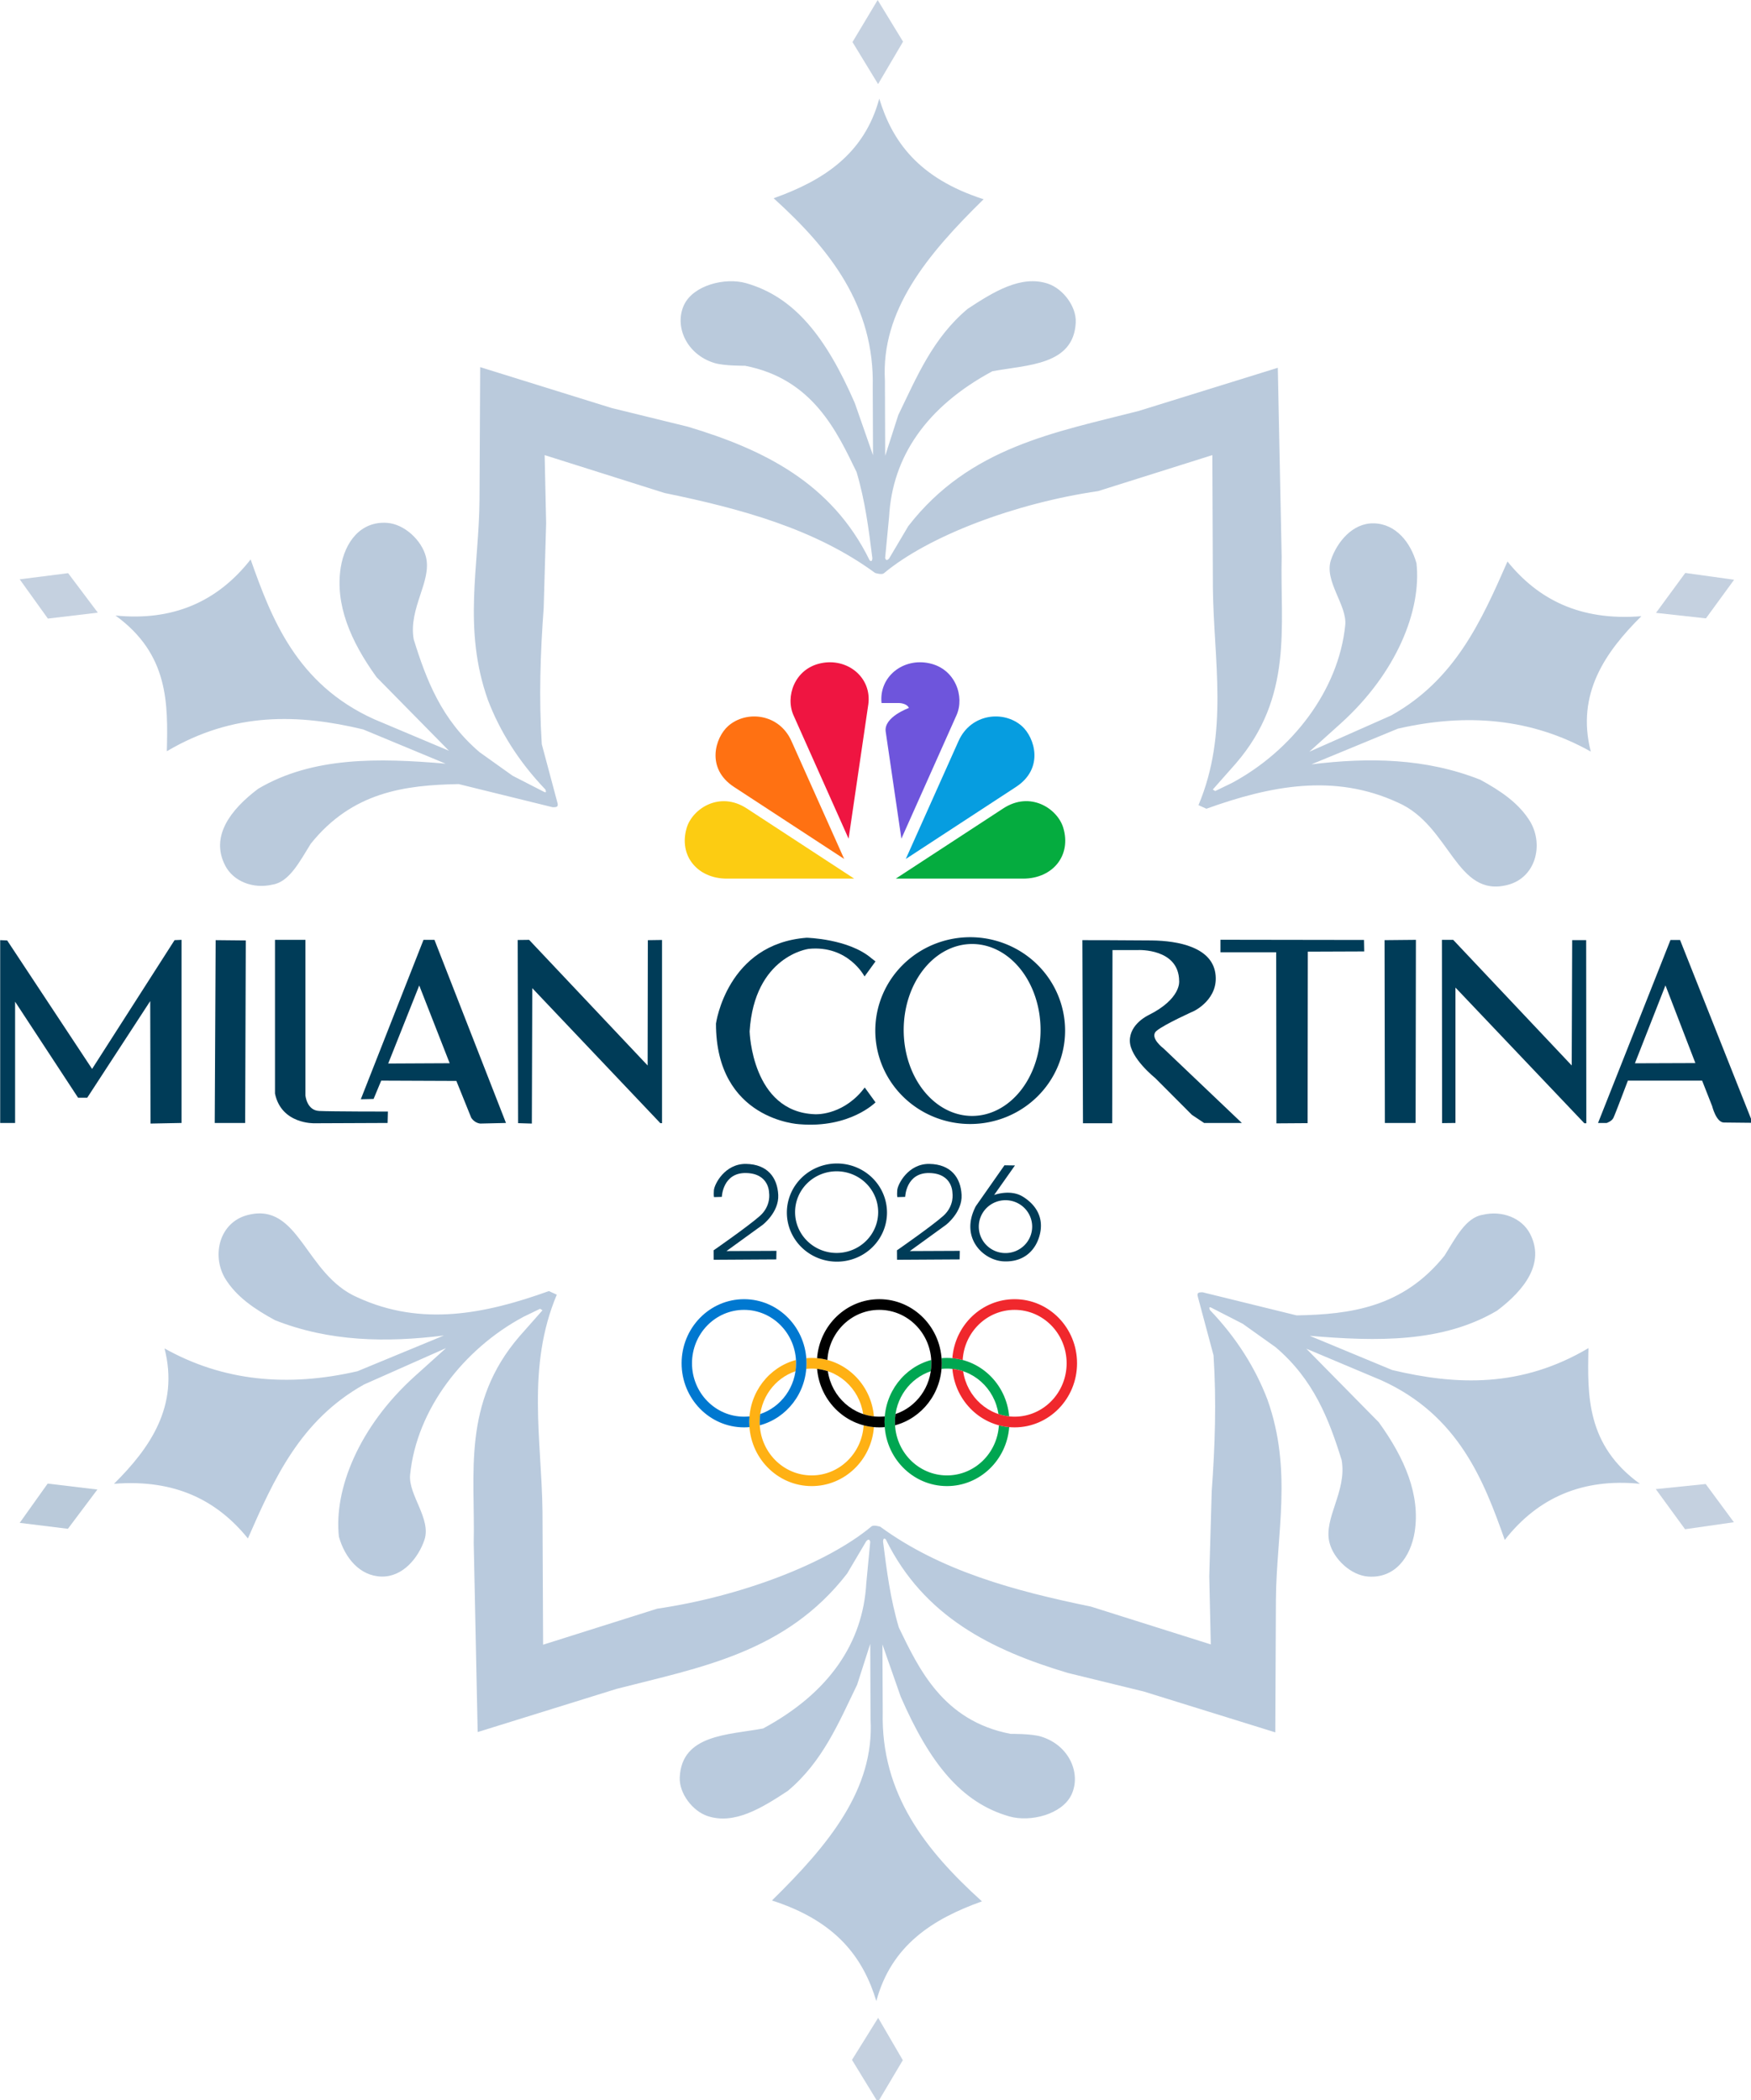 <?xml version="1.0" encoding="UTF-8" standalone="no"?>
<!-- Created with Inkscape (http://www.inkscape.org/) -->

<svg
   version="1.1"
   id="svg1"
   width="833.528"
   height="1000.003"
   viewBox="0 0 833.528 1000.003"
   xmlns="http://www.w3.org/2000/svg"
   xmlns:svg="http://www.w3.org/2000/svg">
  <defs
     id="defs1" />
  <g
     id="layer2"
     style="display:inline"
     transform="translate(-28.146,-16.095)">
    <g
       id="g30"
       transform="matrix(0.525,0,0,0.518,-79.257,-1.374)">
      <g
         id="g16"
         style="display:inline">
        <path
           id="path9"
           style="fill:#003c58;fill-opacity:1;stroke:none;stroke-width:4.502"
           d="m 963.438,1103.201 a 45.392,45.116 0 0 0 -45.391,45.115 45.392,45.116 0 0 0 45.391,45.117 45.392,45.116 0 0 0 45.393,-45.117 45.392,45.116 0 0 0 -45.393,-45.115 z m -0.275,7.174 a 37.666,37.528 0 0 1 37.666,37.527 37.666,37.528 0 0 1 -37.666,37.527 37.666,37.528 0 0 1 -37.666,-37.527 37.666,37.528 0 0 1 37.666,-37.527 z" />
        <path
           style="fill:#003c58;fill-opacity:1;stroke:none;stroke-width:2.987"
           d="m 1018.281,1134.106 7.036,-0.207 c 0,0 0.69,-22.351 21.937,-21.937 21.247,0.414 20.902,18.281 20.902,18.281 0,0 2.139,11.727 -8.347,21.178 -10.486,9.451 -41.943,31.595 -41.943,31.595 l 0.069,8.692 56.774,-0.345 0.138,-7.864 -45.323,0.207 32.768,-24.076 c 0,0 14.952,-11.557 14.172,-27.557 -0.78,-16 -9.756,-28.097 -29.073,-28.487 -19.317,-0.39 -28.878,18.731 -29.268,24.195 -0.39,5.463 0.156,6.325 0.156,6.325 z"
           id="path10" />
        <path
           style="fill:#003c58;fill-opacity:1;stroke:none;stroke-width:2.987"
           d="m 852.041,1134.106 7.036,-0.207 c 0,0 0.69,-22.351 21.937,-21.937 21.247,0.414 20.902,18.281 20.902,18.281 0,0 2.139,11.727 -8.347,21.178 -10.486,9.451 -41.943,31.595 -41.943,31.595 l 0.069,8.692 56.774,-0.345 0.138,-7.864 -45.323,0.207 32.768,-24.076 c 0,0 14.952,-11.557 14.172,-27.557 -0.78,-16 -9.756,-28.097 -29.073,-28.487 -19.317,-0.39 -28.878,18.731 -29.268,24.195 -0.39,5.463 0.156,6.325 0.156,6.325 z"
           id="path11" />
        <path
           id="path15"
           style="fill:#003c58;fill-opacity:1;stroke:none;stroke-width:4.199"
           d="m 1115.342,1104.857 -25.938,37.527 c -14.901,28.835 6.484,49.806 25.109,50.771 18.626,0.966 29.802,-10.486 33.113,-25.662 3.311,-15.177 -4.138,-26.628 -15.59,-33.803 -11.451,-7.174 -26.076,-1.518 -26.076,-1.518 l 18.9,-27.18 z m 0.928,32.094 a 24.195,24.292 0 0 1 24.193,24.293 24.195,24.292 0 0 1 -24.193,24.291 24.195,24.292 0 0 1 -24.195,-24.291 24.195,24.292 0 0 1 24.195,-24.293 z" />
      </g>
      <g
         id="g28"
         style="display:inline">
        <path
           style="fill:#003c58;fill-opacity:1;stroke:none;stroke-width:2.987"
           d="m 204.746,1065.949 h 13.521 v -111.479 l 57.119,88.3 h 8.278 l 57.119,-88.852 0.276,112.583 28.146,-0.552 V 897.627 l -6.347,0.276 -74.779,118.378 -76.987,-118.102 -6.347,-0.276 z"
           id="path16" />
        <path
           style="fill:#003c58;fill-opacity:1;stroke:none;stroke-width:2.987"
           d="m 427.428,898.179 -0.552,167.77 h -27.594 l 0.828,-168.046 z"
           id="path17" />
        <path
           style="fill:#003c58;fill-opacity:1;stroke:none;stroke-width:2.987"
           d="m 453.918,897.627 h 27.594 v 142.936 c 0,0 1.104,13.797 12.417,14.349 11.313,0.552 62.362,0.552 62.362,0.552 l -0.276,10.486 -66.225,0.276 c 0,0 -30.077,1.104 -35.872,-27.318 z"
           id="path18" />
        <path
           id="path19"
           style="fill:#003c58;fill-opacity:1;stroke:none;stroke-width:2.987"
           d="m 588.576,897.627 -56.844,146.523 11.59,-0.275 6.898,-16.834 68.156,0.277 13.521,33.939 c 2.124,3.106 4.838,4.739 8.002,5.244 l 23.455,-0.553 -64.846,-168.322 z m -3.863,41.943 27.594,71.467 -55.74,0.277 z" />
        <path
           style="fill:#003c58;fill-opacity:1;stroke:none;stroke-width:2.987"
           d="m 674.327,1066.123 12.488,0.39 0.39,-124.485 116.095,124.095 h 1.561 V 897.737 l -12.878,0.195 -0.178,115.175 -107.478,-115.48 -10.348,0.138 z"
           id="path20" />
        <path
           style="fill:#003c58;fill-opacity:1;stroke:none;stroke-width:2.987"
           d="m 998.418,917.444 -9.951,13.853 c 0,0 -14.829,-29.073 -50.731,-25.365 0,0 -49.17,6.439 -53.462,75.901 0,0 1.951,74.145 59.316,76.096 0,0 23.024,1.561 42.145,-20.878 l 2.927,-3.707 9.756,13.658 c 0,0 -23.219,24 -69.072,20.097 0,0 -75.593,-3.633 -75.593,-92.485 0,0 9.934,-73.4 82.23,-78.918 0,0 38.241,0.871 58.923,19.017 z"
           id="path21" />
        <path
           id="path22"
           style="fill:#003c58;fill-opacity:1;stroke:none;stroke-width:8.521"
           d="m 1084.27,895.201 a 86.047,85.852 0 0 0 -86.047,85.852 86.047,85.852 0 0 0 86.047,85.852 86.047,85.852 0 0 0 86.047,-85.852 86.047,85.852 0 0 0 -86.047,-85.852 z m 1.756,6.242 a 62.047,79.023 0 0 1 62.047,79.023 62.047,79.023 0 0 1 -62.047,79.023 62.047,79.023 0 0 1 -62.047,-79.023 62.047,79.023 0 0 1 62.047,-79.023 z" />
        <path
           style="fill:#003c58;fill-opacity:1;stroke:none;stroke-width:2.987"
           d="m 1186.534,1066.225 h 26.49 l 0.276,-159.216 h 23.455 c 0,0 36.7,-1.656 36.976,28.422 0,0 2.208,16.28 -27.87,31.457 0,0 -17.108,8.002 -16.832,23.731 0.276,15.729 22.903,33.94 22.903,33.94 l 33.389,33.94 11.037,7.45 h 34.216 l -70.916,-68.433 c 0,0 -13.521,-10.21 -6.346,-16.28 7.174,-6.071 33.94,-18.212 33.94,-18.212 0,0 22.903,-11.038 19.316,-34.768 -3.587,-23.731 -33.113,-29.801 -57.947,-30.077 -24.834,-0.276 -62.638,-0.276 -62.638,-0.276 z"
           id="path23" />
        <path
           style="fill:#003c58;fill-opacity:1;stroke:none;stroke-width:2.987"
           d="m 1311.191,897.542 v 11.512 h 50.535 l 0.195,157.265 28.292,-0.195 0.195,-157.655 51.121,-0.195 -0.195,-10.536 z"
           id="path24" />
        <path
           style="fill:#003c58;fill-opacity:1;stroke:none;stroke-width:2.987"
           d="m 1488.411,897.627 -0.276,168.322 h -27.87 l -0.276,-168.046 z"
           id="path25" />
        <path
           style="fill:#003c58;fill-opacity:1;stroke:none;stroke-width:2.987"
           d="m 1522.213,897.627 h -10.21 l 0.138,168.46 12.141,-0.138 V 941.501 l 116.86,124.724 h 1.794 l -0.138,-168.322 h -12.693 l -0.414,115.204 z"
           id="path26" />
        <path
           id="path27"
           style="fill:#003c58;fill-opacity:1;stroke:none;stroke-width:2.987"
           d="m 1719.232,897.766 -65.672,168.184 h 7.863 c 0,0 4.416,-1.517 5.934,-4.414 1.518,-2.897 13.244,-34.494 13.244,-34.494 h 67.328 l 9.107,23.455 c 0,0 3.587,14.901 10.623,15.039 7.037,0.138 26.076,0.275 26.076,0.275 l -65.811,-168.045 z m -4.537,41.727 27.121,71.412 -54.828,0.195 z" />
      </g>
      <g
         transform="matrix(0.297,0,0,0.309,566.906,1063.838)"
         data-name="PlacedGraphic"
         id="g7">
        <clipPath
           id="clipPath2">
          <path
             transform="matrix(2.778,0,0,-2.778,0,1653.5)"
             d="m 309.94,203.94 h 434.6 V 404.1 h -434.6 z"
             id="path2-2" />
        </clipPath>
        <path
           transform="matrix(2.778,0,0,-2.778,1829.6,906.22)"
           d="m 0,0 c -1.813,-29.939 -26.679,-53.653 -57.05,-53.653 -31.6,0 -57.177,25.596 -57.177,57.186 0,25.367 16.503,46.877 39.375,54.361 0.413,2.782 0.631,5.635 0.631,8.538 0,1.192 -0.044,2.365 -0.099,3.529 -29.547,-7.66 -51.365,-34.497 -51.365,-66.428 0,-37.897 30.714,-68.63 68.635,-68.63 36.036,0 65.6,27.816 68.382,63.163 C 7.454,-1.601 3.664,-0.947 0,0 m -57.05,60.719 c 28.656,0 52.416,-21.115 56.545,-48.661 3.767,-1.224 7.708,-2.073 11.789,-2.51 -3.057,35.085 -32.494,62.599 -68.334,62.599 -2.01,0 -3.988,-0.084 -5.934,-0.252 0.126,-1.8 0.205,-3.619 0.205,-5.463 0,-2.031 -0.103,-4.047 -0.26,-6.024 1.962,0.205 3.955,0.311 5.989,0.311"
           fill="#00a651"
           id="path12"
           style="display:inline" />
        <path
           transform="matrix(2.778,0,0,-2.778,1448.1,911.59)"
           d="m 0,0 c -2.779,-35.349 -32.334,-63.165 -68.39,-63.165 -37.915,0 -68.636,30.733 -68.636,68.631 0,31.93 21.816,58.767 51.37,66.427 0.052,-1.164 0.091,-2.337 0.091,-3.529 0,-2.903 -0.217,-5.756 -0.631,-8.538 -22.867,-7.484 -39.364,-28.994 -39.364,-54.36 0,-31.591 25.566,-57.186 57.17,-57.186 30.379,0 55.25,23.713 57.062,53.652 C -7.676,0.985 -3.873,0.332 0,0 m -74.383,62.34 c 0.165,1.978 0.268,3.993 0.268,6.024 0,1.844 -0.079,3.663 -0.205,5.463 1.946,0.168 3.925,0.253 5.93,0.253 35.84,0 65.313,-27.514 68.366,-62.6 -4.102,0.437 -8.057,1.286 -11.816,2.51 -4.13,27.546 -27.893,48.661 -56.55,48.661 -2.029,0 -4.027,-0.106 -5.993,-0.311"
           fill="#ffb114"
           id="path13"
           style="display:inline" />
        <path
           transform="matrix(2.778,0,0,-2.778,2068.2,721.69)"
           d="m 0,0 c 0,-37.898 -30.714,-68.624 -68.626,-68.624 -35.88,0 -65.313,27.518 -68.367,62.599 4.106,-0.425 8.034,-1.286 11.817,-2.513 4.114,-27.53 27.858,-48.652 56.55,-48.652 31.576,0 57.18,25.613 57.18,57.19 0,31.579 -25.604,57.19 -57.18,57.19 -30.407,0 -55.258,-23.718 -57.07,-53.662 -3.68,0.944 -7.451,1.602 -11.351,1.935 2.808,35.355 32.36,63.163 68.421,63.163 C -30.714,68.626 0,37.897 0,0"
           fill="#f0282d"
           id="path14"
           style="display:inline" />
        <path
           transform="matrix(2.778,0,0,-2.778,1464.5,880.55)"
           d="m 0,0 c -28.661,0 -52.428,21.122 -56.549,48.652 -3.775,1.227 -7.708,2.088 -11.814,2.513 3.058,-35.081 32.487,-62.599 68.363,-62.599 2.014,0 3.995,0.086 5.949,0.259 -0.133,1.792 -0.217,3.62 -0.217,5.466 0,2.023 0.107,4.04 0.273,6.015 C 4.034,0.106 2.029,0 0,0 m 0,125.82 c -36.061,0 -65.604,-27.808 -68.394,-63.163 3.881,-0.333 7.644,-0.991 11.336,-1.935 1.797,29.944 26.663,53.662 57.058,53.662 31.6,0 57.196,-25.612 57.196,-57.19 0,-25.365 -16.514,-46.887 -39.387,-54.375 -0.41,-2.772 -0.619,-5.625 -0.619,-8.524 0,-1.19 0.009,-2.371 0.092,-3.533 29.543,7.656 51.356,34.497 51.356,66.432 C 68.638,95.091 37.92,125.82 0,125.82"
           id="path28"
           style="display:inline" />
        <path
           transform="matrix(2.778,0,0,-2.778,1242.2,721.69)"
           d="m 0,0 c 0,37.897 -30.716,68.626 -68.632,68.626 -37.887,0 -68.61,-30.729 -68.61,-68.626 0,-37.898 30.723,-68.624 68.61,-68.624 2.01,0 3.976,0.086 5.938,0.258 -0.134,1.793 -0.217,3.621 -0.217,5.467 0,2.023 0.106,4.041 0.268,6.015 -1.969,-0.2 -3.964,-0.306 -5.989,-0.306 -31.579,0 -57.184,25.613 -57.184,57.19 0,31.579 25.605,57.19 57.184,57.19 31.597,0 57.182,-25.611 57.182,-57.19 0,-25.365 -16.511,-46.886 -39.384,-54.374 -0.402,-2.773 -0.611,-5.626 -0.611,-8.525 0,-1.19 0.008,-2.37 0.083,-3.533 C -21.813,-58.776 0,-31.935 0,0"
           fill="#0078d0"
           id="path29"
           style="display:inline" />
      </g>
      <g
         id="g29"
         transform="matrix(0.345,0,0,0.343,686.765,363.966)">
        <path
           d="M 1116.064,954.245 971.368,1284.767 930.075,997.521 c -5.286,-38.981 61.115,-63.097 61.115,-63.097 -6.111,-13.544 -27.088,-13.215 -27.088,-13.215 h -44.929 c -7.102,-70.695 56.986,-122.066 126.197,-106.373 68.053,15.195 92.829,89.196 70.695,139.41 z"
           fill="#6e55dc"
           id="path1-7"
           style="fill:#6e55dc;fill-opacity:1;stroke-width:19.821" />
        <path
           d="M 847.318,1391.802 565.195,1203.828 c -71.852,-47.9 -142.878,0.991 -157.909,51.371 -22.134,74.495 27.583,136.603 105.547,136.603 z"
           fill="#fccc12"
           id="path2-8"
           style="fill:#fccc12;fill-opacity:1;stroke-width:19.821" />
        <path
           d="m 884.305,925.833 c 10.406,-73.008 -55.004,-127.021 -125.699,-111 -68.055,15.197 -92.831,89.196 -70.697,139.412 l 144.696,330.519 51.7,-359.096 z"
           fill="#ef1541"
           id="path3-9"
           style="fill:#ef1541;fill-opacity:1;stroke-width:19.821" />
        <path
           d="M 821.043,1339.109 682.129,1022.463 C 649.588,949.124 563.53,940.039 515.958,982.984 c -33.53,30.394 -59.464,112.982 15.362,163.031 z"
           fill="#ff7112"
           id="path4-7"
           style="fill:#ff7112;fill-opacity:1;stroke-width:19.821" />
        <path
           d="m 1291.155,1391.802 c 78.13,0 127.683,-62.106 105.549,-136.601 -15.031,-50.544 -86.059,-99.438 -157.911,-51.371 l -282.124,187.972 z"
           fill="#05ac3f"
           id="path5-3"
           style="fill:#05ac3f;fill-opacity:1;stroke-width:19.821" />
        <path
           d="m 1272.651,1146.015 c 74.826,-50.049 48.893,-132.637 15.362,-163.031 -47.571,-42.945 -133.628,-33.861 -166.168,39.478 l -138.914,316.647 z"
           fill="#069de0"
           id="path6-6"
           style="fill:#069de0;fill-opacity:1;stroke-width:19.821" />
      </g>
      <g
         id="g9">
        <path
           style="display:inline;fill:#c5d1e0;stroke-width:2.987"
           d="m 1776.742,1432.945 -25.561,-35.121 -45.267,4.683 26.536,36.877 z"
           id="path4" />
        <path
           style="display:inline;fill:#c5d1e0;stroke-width:2.987"
           d="m 1000.828,1888.521 22.351,38.907 -22.627,38.631 -23.455,-38.907 z"
           id="path5" />
        <path
           style="display:inline;fill:#bacada;fill-opacity:1;stroke-width:2.987"
           d="m 292.872,1402.897 -26.731,36.097 -43.706,-5.463 25.365,-36.097 z"
           id="path6" />
        <path
           style="fill:#b9cadd;fill-opacity:1;stroke:none;stroke-width:2.987"
           d="m 999.172,1873.068 c 13.628,-51.265 51.12,-75.484 95.751,-91.611 -50.792,-46.615 -91.741,-98.635 -89.956,-174.117 l -0.276,-62.086 16.556,48.013 c 26.283,61.073 54.902,97.468 98.51,110.099 19.113,5.536 47.824,-1.861 56.291,-19.867 9.042,-19.229 -1.71,-45.535 -27.594,-53.532 -8.824,-2.726 -27.594,-2.483 -27.594,-2.483 -61.566,-11.972 -83.456,-60.592 -101.269,-97.682 -7.842,-26.738 -11.074,-52.964 -14.349,-79.194 0.166,-2.115 0.675,-3.466 2.483,-1.932 34.416,71.155 96.309,101.972 165.011,122.793 l 68.985,17.108 119.205,37.528 0.552,-121.689 c 0.354,-60.856 15.306,-118.793 -7.726,-184.327 -10.775,-28.453 -27.405,-55.982 -52.152,-82.23 -0.49,-1.631 -1.238,-3.507 1.656,-1.931 l 28.146,14.625 29.801,21.523 c 34.547,29.722 48.391,66.345 59.879,103.753 4.949,28.848 -16.68,53.343 -11.037,75.883 3.797,15.168 19.452,30.009 35.044,31.181 24.152,1.815 38.458,-17.563 42.218,-41.115 5.11,-33.572 -8.592,-67.145 -32.561,-100.717 l -65.673,-67.605 67.881,28.974 c 70.374,32.18 93.177,92.743 112.031,146.799 30.083,-38.969 70.582,-56.856 122.516,-51.6 -48.49,-35.592 -47.597,-81.063 -46.633,-124.724 -60.848,36.525 -119.717,34.268 -177.98,20.143 l -74.779,-31.457 c 61.06,5.285 120.719,6.425 169.978,-23.179 24.849,-18.989 43.612,-43.667 29.801,-70.64 -7.368,-14.39 -25.208,-21.708 -43.046,-17.384 -15.08,2.478 -24.405,21.069 -34.492,37.528 -37.616,47.613 -85.204,53.981 -134.106,54.912 l -85.265,-21.247 c -2.607,0.132 -5.779,-0.396 -4.139,4.691 l 14.073,53.256 c 2.702,42.258 1.342,83.778 -1.656,125 l -2.208,78.091 1.38,62.638 -108.72,-34.768 c -69.239,-14.406 -136.257,-32.809 -190.949,-73.4 0,0 -5.965,-2 -8.002,-0.276 -40.661,34.422 -118.942,64.42 -194.26,75.607 l -103.477,33.113 -0.552,-121.965 c -0.758,-66.593 -14.676,-133.186 12.969,-199.779 l -7.174,-3.311 c -57.855,21.099 -115.71,32.83 -173.565,5.795 -47.756,-20.981 -52.682,-88.281 -99.89,-75.607 -24.936,6.695 -32.476,36.147 -20.419,57.671 10.295,17.407 27.223,28.784 45.53,38.907 49.371,19.787 100.844,20.658 153.146,14.073 l -78.366,32.837 c -63.7,14.91 -122.281,8.999 -174.945,-20.971 13.512,53.288 -13.49,91.896 -45.806,124.448 56.132,-4.542 93.926,15.835 121.413,50.221 23.563,-54.418 47.349,-108.698 105.408,-141.556 l 74.227,-33.389 -28.422,25.938 c -50.737,46.415 -73.377,104.157 -68.709,147.351 5.291,19.172 18.689,36.209 38.631,36.7 19.456,0.479 33.478,-17.397 38.907,-33.664 6.465,-19.372 -14.775,-41.563 -12.969,-59.879 5.958,-60.429 48.698,-115.791 102.649,-145.143 l 15.177,-7.45 2.208,1.38 -20.695,23.731 c -52.579,61.659 -40.198,126.466 -41.667,190.121 l 3.587,173.841 126.104,-39.735 c 75.461,-19.698 153.278,-33.083 208.885,-105.96 l 17.384,-29.801 c 2.174,-2.316 3.056,-1.33 3.587,0.552 l -3.587,38.08 c -3.018,54.896 -33.692,100.853 -93.543,133.554 -31.718,6.016 -73.85,5.388 -75.607,44.978 -0.646,14.559 11.557,30.997 25.386,35.596 24.097,8.014 48.686,-7.215 72.572,-23.179 31.666,-26.857 46.255,-62.822 62.914,-97.682 l 11.865,-37.528 0.276,69.26 c 3.618,64.246 -37.763,115.313 -89.404,166.667 59.333,19.337 82.896,53.449 94.647,92.439 z"
           id="path7" />
      </g>
      <g
         id="g8">
        <path
           style="display:inline;fill:#c5d1e0;stroke-width:2.987"
           d="m 266.336,560.573 26.926,36.292 -45.267,5.463 -25.56,-36.097 z"
           id="path1" />
        <path
           style="display:inline;fill:#c5d1e0;stroke-width:2.987"
           d="M 1023.393,71.998 1000.759,111.022 977.54,72.389 1000.369,33.755 Z"
           id="path2" />
        <path
           style="display:inline;fill:#c5d1e0;stroke-width:2.987"
           d="m 1776.938,566.622 -25.56,35.511 -45.267,-5.073 26.536,-36.682 z"
           id="path3" />
        <path
           style="fill:#bacadc;fill-opacity:1;stroke:none;stroke-width:2.987"
           d="m 1001.833,124.386 c -13.651,51.259 -51.154,75.46 -95.792,91.568 50.771,46.639 91.696,98.677 89.877,174.158 l 0.248,62.086 -16.534,-48.021 c -26.255,-61.085 -54.858,-97.493 -98.46,-110.144 -19.11,-5.545 -47.825,1.839 -56.3,19.842 -9.051,19.225 1.689,45.535 27.57,53.545 8.822,2.73 27.593,2.496 27.593,2.496 61.56,12 83.428,60.63 101.225,97.728 7.829,26.741 11.05,52.969 14.313,79.201 -0.167,2.115 -0.677,3.466 -2.484,1.93 -34.384,-71.17 -96.263,-102.015 -164.955,-122.867 L 759.155,408.769 639.966,371.187 639.359,492.875 c -0.382,60.856 -15.36,118.786 7.643,184.33 10.762,28.458 27.38,55.995 52.115,82.253 0.49,1.632 1.237,3.507 -1.657,1.931 l -28.139,-14.637 -29.792,-21.537 c -34.534,-29.737 -48.361,-66.367 -59.831,-103.78 -4.936,-28.851 16.705,-53.336 11.072,-75.878 -3.79,-15.17 -19.438,-30.018 -35.03,-31.197 -24.151,-1.826 -38.466,17.545 -42.237,41.096 -5.125,33.57 8.561,67.149 32.515,100.732 l 65.642,67.635 -67.868,-29.004 c -70.359,-32.212 -93.135,-92.785 -111.964,-146.85 -30.1,38.955 -70.608,56.824 -122.54,51.545 48.474,35.614 47.561,81.085 46.577,124.745 60.864,-36.498 119.732,-34.213 177.989,-20.063 l 74.765,31.491 c -61.058,-5.313 -120.716,-6.48 -169.988,23.102 -24.858,18.978 -43.632,43.647 -29.833,70.627 7.361,14.393 25.198,21.719 43.038,17.404 15.081,-2.471 24.415,-21.057 34.509,-37.512 37.638,-47.596 85.228,-53.942 134.131,-54.851 l 85.255,21.286 c 2.607,-0.131 5.779,0.398 4.141,-4.689 l -14.049,-53.262 c -2.683,-42.259 -1.304,-83.779 1.712,-124.999 l 2.243,-78.089 -1.351,-62.639 108.704,34.818 c 69.232,14.438 136.243,32.871 190.916,73.486 0,0 5.964,2.003 8.002,0.28 40.677,-34.404 118.971,-64.366 194.295,-75.519 l 103.492,-33.066 0.497,121.965 c 0.727,66.593 14.616,133.193 -13.06,199.773 l 7.173,3.315 c 57.865,-21.073 115.725,-32.777 173.568,-5.716 47.747,21.003 52.642,88.305 99.855,75.652 24.939,-6.683 32.492,-36.132 20.446,-57.662 -10.287,-17.411 -27.21,-28.796 -45.512,-38.928 -49.362,-19.81 -100.835,-20.703 -153.139,-14.142 l 78.381,-32.801 c 63.707,-14.881 122.285,-8.944 174.935,21.051 -13.488,-53.294 13.532,-91.89 45.862,-124.427 -56.134,4.517 -93.919,-15.878 -121.39,-50.276 -23.588,54.408 -47.399,108.676 -105.473,141.508 l -74.243,33.355 28.433,-25.925 c 50.758,-46.392 73.424,-104.123 68.775,-147.32 -5.282,-19.174 -18.672,-36.217 -38.615,-36.717 -19.456,-0.488 -33.486,17.381 -38.923,33.647 -6.474,19.369 14.756,41.57 12.942,59.884 -5.985,60.427 -48.751,115.768 -102.715,145.097 l -15.18,7.443 -2.207,-1.381 20.706,-23.721 c 52.606,-61.635 40.255,-126.448 41.753,-190.103 l -3.508,-173.843 -126.122,39.678 c -75.47,19.664 -153.293,33.014 -208.933,105.865 l -17.398,29.794 c -2.175,2.315 -3.056,1.328 -3.587,-0.554 l 3.604,-38.078 c 3.043,-54.895 33.738,-100.837 93.604,-133.512 31.721,-6.001 73.853,-5.355 75.627,-44.944 0.653,-14.559 -11.543,-31.002 -25.37,-35.608 -24.093,-8.025 -48.69,7.192 -72.582,23.146 -31.678,26.842 -46.283,62.801 -62.958,97.654 l -11.882,37.522 -0.244,-69.261 c -3.589,-64.248 37.815,-115.296 89.48,-166.626 -59.324,-19.364 -82.871,-53.486 -94.605,-92.482 z"
           id="path8" />
      </g>
    </g>
  </g>
</svg>
